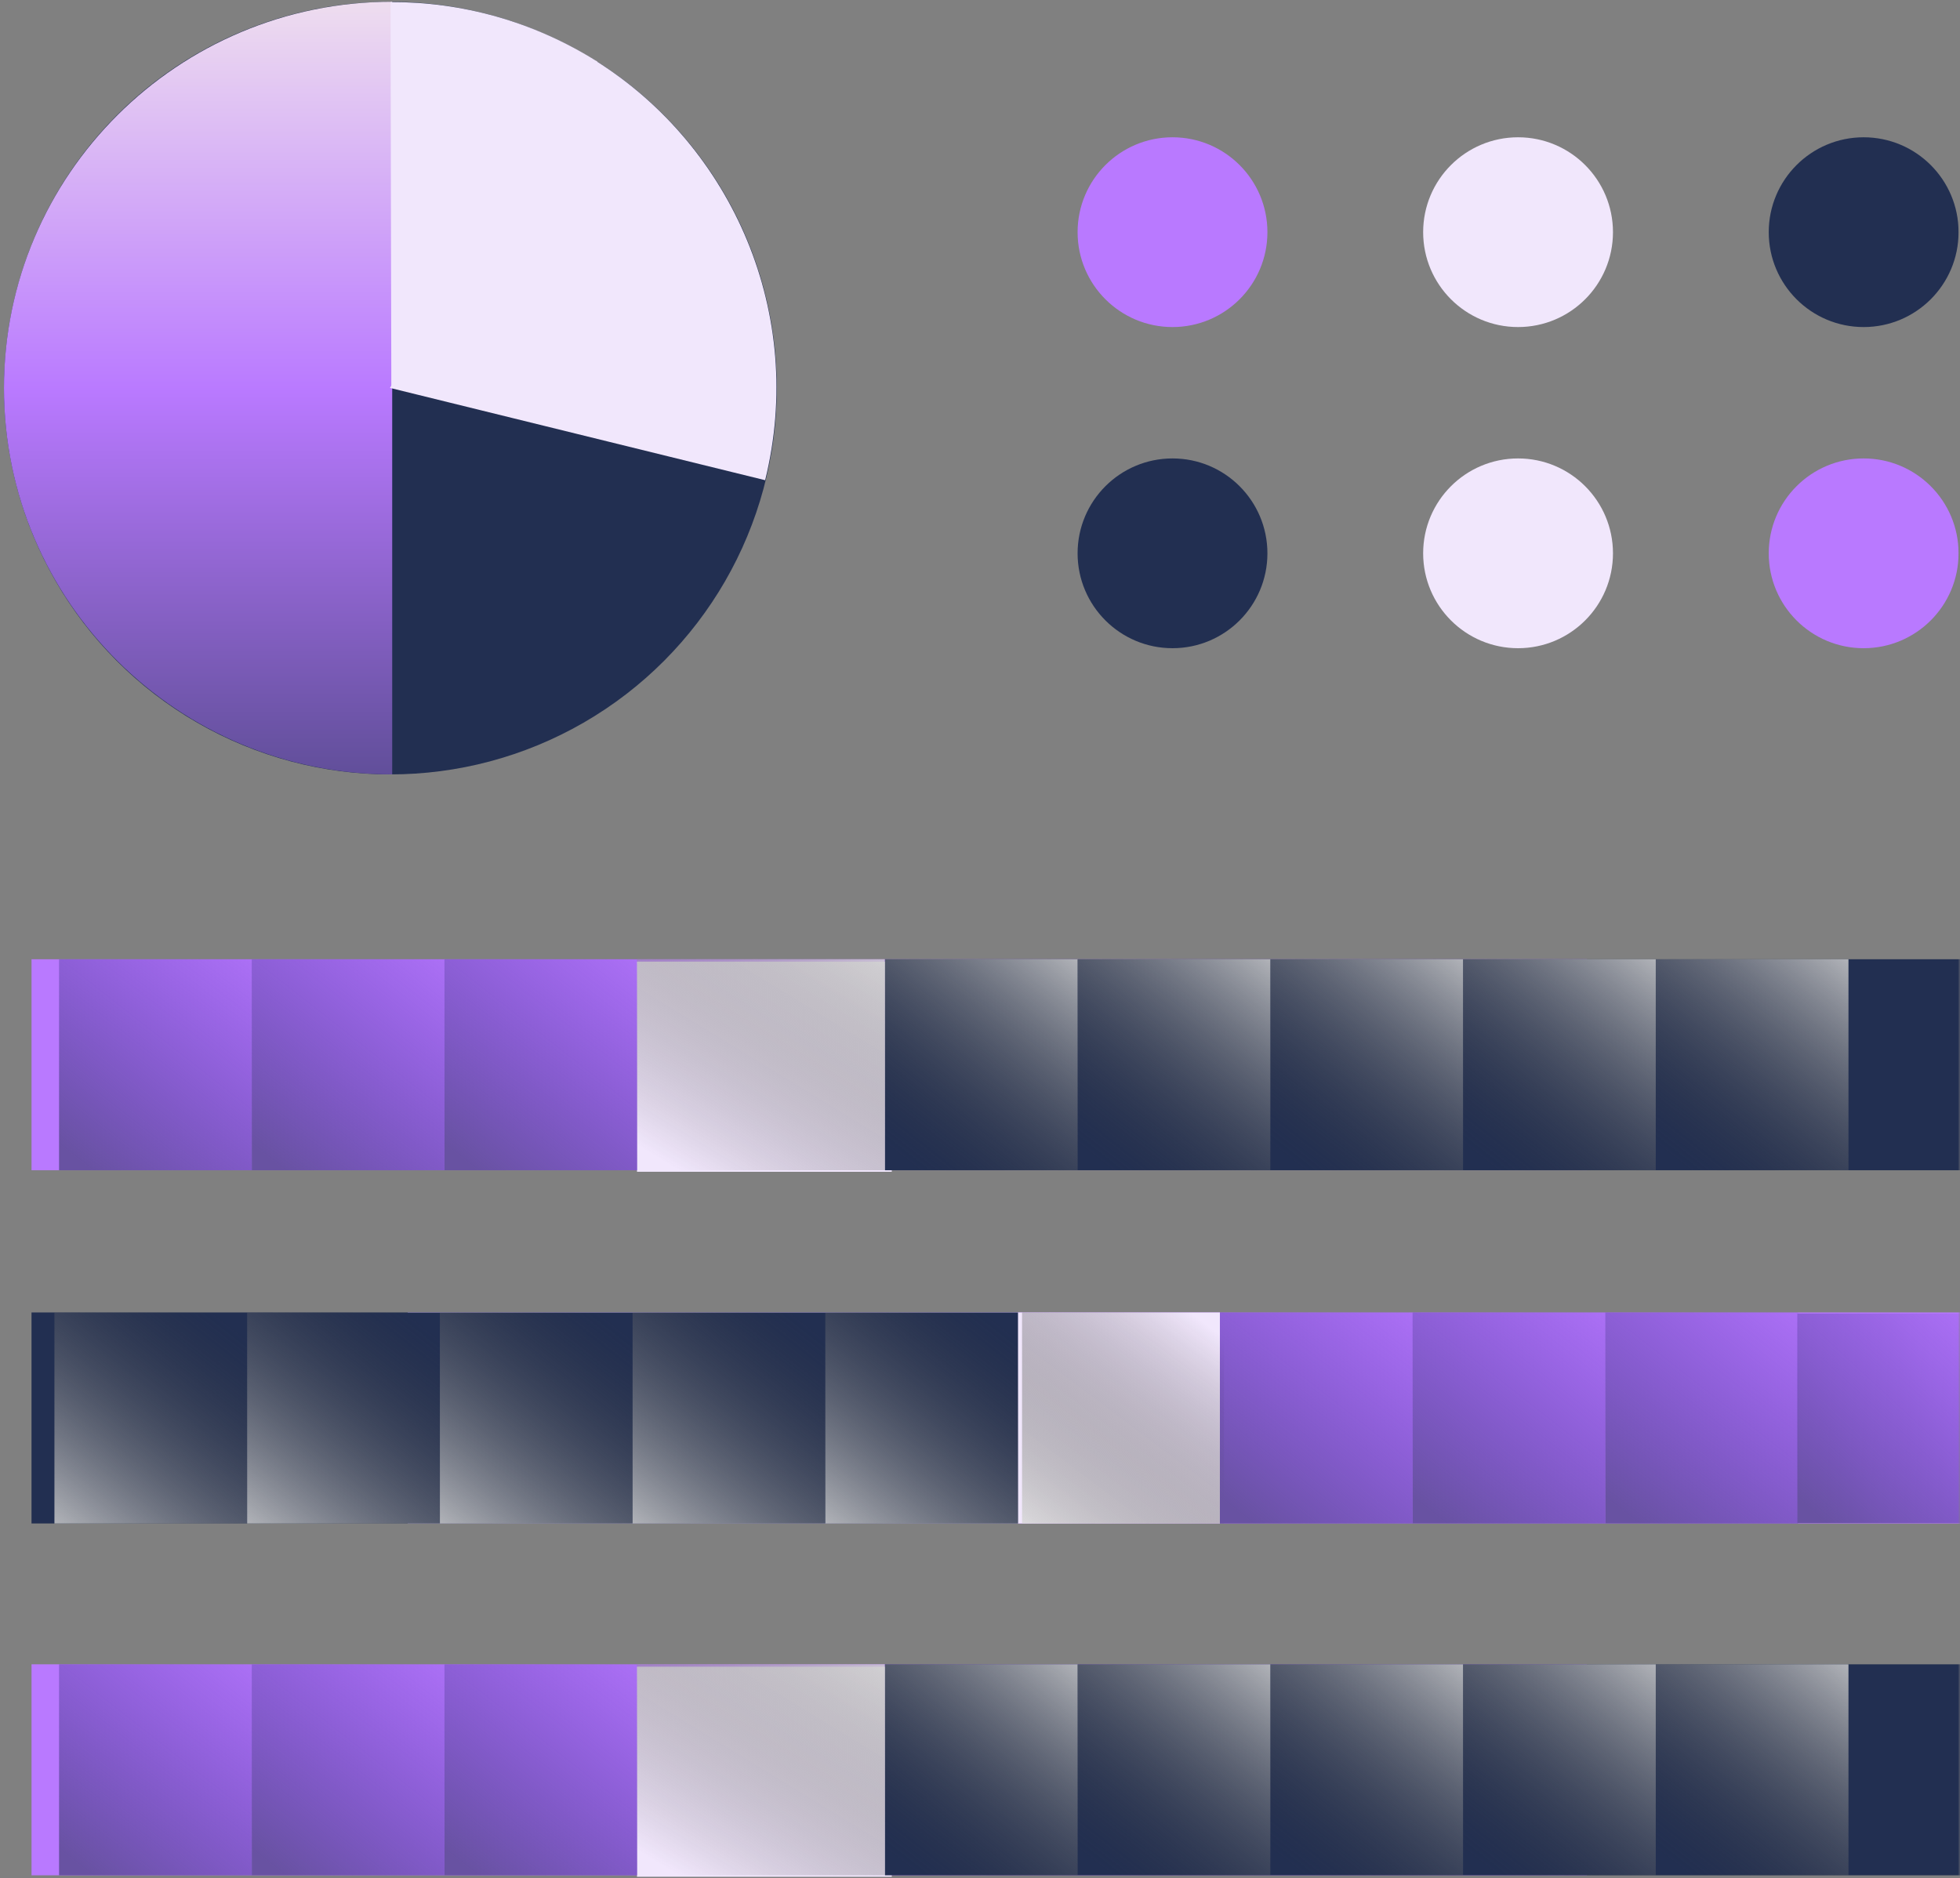 <svg width="458" height="439" viewBox="0 0 458 439" fill="none" xmlns="http://www.w3.org/2000/svg">
<rect x="0" y="0" width="458" height="439" fill="#808080" stroke="none"/>
<mask id="mask0_862_10501" style="mask-type:alpha" maskUnits="userSpaceOnUse" x="0" y="0" width="458" height="439">
<rect width="458" height="439" fill="#D9D9D9"/>
</mask>
<g mask="url(#mask0_862_10501)">
<circle r="90.299" transform="matrix(-1 0 0 1 91.228 90.705)" fill="#222F51"/>
<path d="M91.647 181.004C41.544 181.004 0.927 140.576 0.927 90.705C0.927 40.834 41.544 0.406 91.647 0.406V181.004Z" fill="url(#paint0_linear_862_10501)"/>
<path d="M178.797 112.238L91.116 90.663L139.25 14.236C171.274 34.399 188.335 73.476 178.797 112.238Z" fill="#F1E7FC"/>
<path d="M139.576 14.391L91.444 90.789L91.259 0.481C107.798 0.432 124.547 4.922 139.576 14.391Z" fill="#F1E7FC"/>
<rect x="7.366" y="224.206" width="363.463" height="49.319" fill="#B979FF"/>
<rect x="7.366" y="389.001" width="363.463" height="49.319" fill="#B979FF"/>
<rect x="458.739" y="356.08" width="363.463" height="49.319" transform="rotate(-180 458.739 356.08)" fill="#B979FF"/>
<rect x="148.847" y="224.759" width="59.539" height="49.119" fill="#F1E7FC"/>
<rect x="148.847" y="389.554" width="59.539" height="49.119" fill="#F1E7FC"/>
<rect x="285.062" y="356.08" width="189.772" height="49.319" transform="rotate(-180 285.062 356.08)" fill="#F1E7FC"/>
<rect x="206.785" y="224.206" width="251.958" height="49.319" fill="#222F51"/>
<rect x="206.785" y="389.001" width="251.958" height="49.319" fill="#222F51"/>
<rect x="237.881" y="356.08" width="230.515" height="49.319" transform="rotate(-180 237.881 356.08)" fill="#222F51"/>
<circle cx="273.984" cy="54.265" r="22.178" transform="rotate(-90 273.984 54.265)" fill="#B979FF"/>
<circle cx="273.984" cy="129.328" r="22.178" transform="rotate(-90 273.984 129.328)" fill="#222F51"/>
<circle cx="354.731" cy="54.265" r="22.178" transform="rotate(-90 354.731 54.265)" fill="#F1E7FC"/>
<circle cx="354.731" cy="129.328" r="22.178" transform="rotate(-90 354.731 129.328)" fill="#F1E7FC"/>
<circle cx="435.485" cy="54.265" r="22.178" transform="rotate(-90 435.485 54.265)" fill="#222F51"/>
<circle cx="435.485" cy="129.328" r="22.178" transform="rotate(-90 435.485 129.328)" fill="#B979FF"/>
<g style="mix-blend-mode:overlay">
<rect x="148.847" y="224.205" width="57.897" height="49.319" fill="url(#paint1_linear_862_10501)"/>
</g>
<g style="mix-blend-mode:overlay">
<rect x="148.847" y="389" width="57.897" height="49.319" fill="url(#paint2_linear_862_10501)"/>
</g>
<g style="mix-blend-mode:overlay">
<rect x="103.859" y="224.205" width="45.031" height="49.319" fill="url(#paint3_linear_862_10501)"/>
</g>
<g style="mix-blend-mode:overlay">
<rect x="103.859" y="389" width="45.031" height="49.319" fill="url(#paint4_linear_862_10501)"/>
</g>
<g style="mix-blend-mode:overlay">
<rect x="58.829" y="224.205" width="45.031" height="49.319" fill="url(#paint5_linear_862_10501)"/>
</g>
<g style="mix-blend-mode:overlay">
<rect x="58.829" y="389" width="45.031" height="49.319" fill="url(#paint6_linear_862_10501)"/>
</g>
<g style="mix-blend-mode:overlay">
<rect x="13.799" y="224.205" width="45.031" height="49.319" fill="url(#paint7_linear_862_10501)"/>
</g>
<g style="mix-blend-mode:overlay">
<rect x="13.799" y="389" width="45.031" height="49.319" fill="url(#paint8_linear_862_10501)"/>
</g>
<g style="mix-blend-mode:overlay">
<rect x="375.11" y="306.763" width="45.031" height="49.319" fill="url(#paint9_linear_862_10501)"/>
</g>
<g style="mix-blend-mode:overlay">
<rect x="420" y="307" width="38" height="49" fill="url(#paint10_linear_862_10501)"/>
</g>
<g style="mix-blend-mode:overlay">
<rect x="286.001" y="356.082" width="47.175" height="49.319" transform="rotate(-180 286.001 356.082)" fill="url(#paint11_linear_862_10501)"/>
</g>
<g style="mix-blend-mode:overlay">
<rect x="330.079" y="306.763" width="45.031" height="49.319" fill="url(#paint12_linear_862_10501)"/>
</g>
<g style="mix-blend-mode:overlay">
<rect x="285.056" y="306.763" width="45.031" height="49.319" fill="url(#paint13_linear_862_10501)"/>
</g>
<g style="mix-blend-mode:overlay">
<rect x="206.785" y="224.205" width="45.031" height="49.319" fill="url(#paint14_linear_862_10501)"/>
</g>
<g style="mix-blend-mode:overlay">
<rect x="206.785" y="389" width="45.031" height="49.319" fill="url(#paint15_linear_862_10501)"/>
</g>
<g style="mix-blend-mode:overlay">
<rect x="296.847" y="224.205" width="45.031" height="49.319" fill="url(#paint16_linear_862_10501)"/>
</g>
<g style="mix-blend-mode:overlay">
<rect x="296.847" y="389" width="45.031" height="49.319" fill="url(#paint17_linear_862_10501)"/>
</g>
<g style="mix-blend-mode:overlay">
<rect x="386.908" y="224.205" width="45.031" height="49.319" fill="url(#paint18_linear_862_10501)"/>
</g>
<g style="mix-blend-mode:overlay">
<rect x="386.908" y="389" width="45.031" height="49.319" fill="url(#paint19_linear_862_10501)"/>
</g>
<g style="mix-blend-mode:overlay">
<rect x="251.816" y="224.205" width="45.031" height="49.319" fill="url(#paint20_linear_862_10501)"/>
</g>
<g style="mix-blend-mode:overlay">
<rect x="251.816" y="389" width="45.031" height="49.319" fill="url(#paint21_linear_862_10501)"/>
</g>
<g style="mix-blend-mode:overlay">
<rect x="341.878" y="224.205" width="45.031" height="49.319" fill="url(#paint22_linear_862_10501)"/>
</g>
<g style="mix-blend-mode:overlay">
<rect x="341.878" y="389" width="45.031" height="49.319" fill="url(#paint23_linear_862_10501)"/>
</g>
<g style="mix-blend-mode:overlay">
<rect x="237.881" y="356.082" width="45.031" height="49.319" transform="rotate(-180 237.881 356.082)" fill="url(#paint24_linear_862_10501)"/>
</g>
<g style="mix-blend-mode:overlay">
<rect x="147.819" y="356.082" width="45.031" height="49.319" transform="rotate(-180 147.819 356.082)" fill="url(#paint25_linear_862_10501)"/>
</g>
<g style="mix-blend-mode:overlay">
<rect x="57.75" y="356.082" width="45.031" height="49.319" transform="rotate(-180 57.75 356.082)" fill="url(#paint26_linear_862_10501)"/>
</g>
<g style="mix-blend-mode:overlay">
<rect x="192.851" y="356.082" width="45.031" height="49.319" transform="rotate(-180 192.851 356.082)" fill="url(#paint27_linear_862_10501)"/>
</g>
<g style="mix-blend-mode:overlay">
<rect x="102.781" y="356.082" width="45.031" height="49.319" transform="rotate(-180 102.781 356.082)" fill="url(#paint28_linear_862_10501)"/>
</g>
</g>
<defs>
<linearGradient id="paint0_linear_862_10501" x1="46.287" y1="0.406" x2="46.287" y2="181.004" gradientUnits="userSpaceOnUse">
<stop stop-color="#EEDDEF"/>
<stop offset="0.505" stop-color="#B979FF"/>
<stop offset="0.995" stop-color="#624F9B"/>
</linearGradient>
<linearGradient id="paint1_linear_862_10501" x1="217.082" y1="215.628" x2="175.332" y2="283.831" gradientUnits="userSpaceOnUse">
<stop stop-color="#E8E8E8"/>
<stop offset="1" stop-color="#363636" stop-opacity="0"/>
</linearGradient>
<linearGradient id="paint2_linear_862_10501" x1="217.082" y1="380.423" x2="175.332" y2="448.626" gradientUnits="userSpaceOnUse">
<stop stop-color="#E8E8E8"/>
<stop offset="1" stop-color="#363636" stop-opacity="0"/>
</linearGradient>
<linearGradient id="paint3_linear_862_10501" x1="156.931" y1="215.628" x2="111.365" y2="273.524" gradientUnits="userSpaceOnUse">
<stop stop-color="#633CC6" stop-opacity="0"/>
<stop offset="1" stop-color="#6852A2"/>
</linearGradient>
<linearGradient id="paint4_linear_862_10501" x1="156.931" y1="380.423" x2="111.365" y2="438.319" gradientUnits="userSpaceOnUse">
<stop stop-color="#633CC6" stop-opacity="0"/>
<stop offset="1" stop-color="#6852A2"/>
</linearGradient>
<linearGradient id="paint5_linear_862_10501" x1="111.901" y1="215.628" x2="66.334" y2="273.524" gradientUnits="userSpaceOnUse">
<stop stop-color="#633CC6" stop-opacity="0"/>
<stop offset="1" stop-color="#6852A2"/>
</linearGradient>
<linearGradient id="paint6_linear_862_10501" x1="111.901" y1="380.423" x2="66.334" y2="438.319" gradientUnits="userSpaceOnUse">
<stop stop-color="#633CC6" stop-opacity="0"/>
<stop offset="1" stop-color="#6852A2"/>
</linearGradient>
<linearGradient id="paint7_linear_862_10501" x1="66.871" y1="215.628" x2="21.304" y2="273.524" gradientUnits="userSpaceOnUse">
<stop stop-color="#633CC6" stop-opacity="0"/>
<stop offset="1" stop-color="#6852A2"/>
</linearGradient>
<linearGradient id="paint8_linear_862_10501" x1="66.871" y1="380.423" x2="21.304" y2="438.319" gradientUnits="userSpaceOnUse">
<stop stop-color="#633CC6" stop-opacity="0"/>
<stop offset="1" stop-color="#6852A2"/>
</linearGradient>
<linearGradient id="paint9_linear_862_10501" x1="428.182" y1="298.185" x2="382.615" y2="356.082" gradientUnits="userSpaceOnUse">
<stop stop-color="#633CC6" stop-opacity="0"/>
<stop offset="1" stop-color="#6852A2"/>
</linearGradient>
<linearGradient id="paint10_linear_862_10501" x1="464.786" y1="298.478" x2="418.345" y2="348.597" gradientUnits="userSpaceOnUse">
<stop stop-color="#633CC6" stop-opacity="0"/>
<stop offset="1" stop-color="#6852A2"/>
</linearGradient>
<linearGradient id="paint11_linear_862_10501" x1="341.6" y1="347.505" x2="296.574" y2="407.438" gradientUnits="userSpaceOnUse">
<stop stop-color="white"/>
<stop offset="1" stop-color="#010101" stop-opacity="0"/>
</linearGradient>
<linearGradient id="paint12_linear_862_10501" x1="383.151" y1="298.185" x2="337.584" y2="356.082" gradientUnits="userSpaceOnUse">
<stop stop-color="#633CC6" stop-opacity="0"/>
<stop offset="1" stop-color="#6852A2"/>
</linearGradient>
<linearGradient id="paint13_linear_862_10501" x1="338.128" y1="298.185" x2="292.561" y2="356.082" gradientUnits="userSpaceOnUse">
<stop stop-color="#633CC6" stop-opacity="0"/>
<stop offset="1" stop-color="#6852A2"/>
</linearGradient>
<linearGradient id="paint14_linear_862_10501" x1="259.857" y1="215.628" x2="214.29" y2="273.524" gradientUnits="userSpaceOnUse">
<stop stop-color="#E8E8E8"/>
<stop offset="1" stop-color="#363636" stop-opacity="0"/>
</linearGradient>
<linearGradient id="paint15_linear_862_10501" x1="259.857" y1="380.423" x2="214.29" y2="438.319" gradientUnits="userSpaceOnUse">
<stop stop-color="#E8E8E8"/>
<stop offset="1" stop-color="#363636" stop-opacity="0"/>
</linearGradient>
<linearGradient id="paint16_linear_862_10501" x1="349.919" y1="215.628" x2="304.352" y2="273.524" gradientUnits="userSpaceOnUse">
<stop stop-color="#E8E8E8"/>
<stop offset="1" stop-color="#363636" stop-opacity="0"/>
</linearGradient>
<linearGradient id="paint17_linear_862_10501" x1="349.919" y1="380.423" x2="304.352" y2="438.319" gradientUnits="userSpaceOnUse">
<stop stop-color="#E8E8E8"/>
<stop offset="1" stop-color="#363636" stop-opacity="0"/>
</linearGradient>
<linearGradient id="paint18_linear_862_10501" x1="439.98" y1="215.628" x2="394.413" y2="273.524" gradientUnits="userSpaceOnUse">
<stop stop-color="#E8E8E8"/>
<stop offset="1" stop-color="#363636" stop-opacity="0"/>
</linearGradient>
<linearGradient id="paint19_linear_862_10501" x1="439.98" y1="380.423" x2="394.413" y2="438.319" gradientUnits="userSpaceOnUse">
<stop stop-color="#E8E8E8"/>
<stop offset="1" stop-color="#363636" stop-opacity="0"/>
</linearGradient>
<linearGradient id="paint20_linear_862_10501" x1="304.888" y1="215.628" x2="259.322" y2="273.524" gradientUnits="userSpaceOnUse">
<stop stop-color="#E8E8E8"/>
<stop offset="1" stop-color="#363636" stop-opacity="0"/>
</linearGradient>
<linearGradient id="paint21_linear_862_10501" x1="304.888" y1="380.423" x2="259.322" y2="438.319" gradientUnits="userSpaceOnUse">
<stop stop-color="#E8E8E8"/>
<stop offset="1" stop-color="#363636" stop-opacity="0"/>
</linearGradient>
<linearGradient id="paint22_linear_862_10501" x1="394.95" y1="215.628" x2="349.383" y2="273.524" gradientUnits="userSpaceOnUse">
<stop stop-color="#E8E8E8"/>
<stop offset="1" stop-color="#363636" stop-opacity="0"/>
</linearGradient>
<linearGradient id="paint23_linear_862_10501" x1="394.95" y1="380.423" x2="349.383" y2="438.319" gradientUnits="userSpaceOnUse">
<stop stop-color="#E8E8E8"/>
<stop offset="1" stop-color="#363636" stop-opacity="0"/>
</linearGradient>
<linearGradient id="paint24_linear_862_10501" x1="290.953" y1="347.505" x2="245.386" y2="405.401" gradientUnits="userSpaceOnUse">
<stop stop-color="#E8E8E8"/>
<stop offset="1" stop-color="#363636" stop-opacity="0"/>
</linearGradient>
<linearGradient id="paint25_linear_862_10501" x1="200.891" y1="347.505" x2="155.324" y2="405.401" gradientUnits="userSpaceOnUse">
<stop stop-color="#E8E8E8"/>
<stop offset="1" stop-color="#363636" stop-opacity="0"/>
</linearGradient>
<linearGradient id="paint26_linear_862_10501" x1="110.822" y1="347.505" x2="65.255" y2="405.401" gradientUnits="userSpaceOnUse">
<stop stop-color="#E8E8E8"/>
<stop offset="1" stop-color="#363636" stop-opacity="0"/>
</linearGradient>
<linearGradient id="paint27_linear_862_10501" x1="245.923" y1="347.505" x2="200.356" y2="405.401" gradientUnits="userSpaceOnUse">
<stop stop-color="#E8E8E8"/>
<stop offset="1" stop-color="#363636" stop-opacity="0"/>
</linearGradient>
<linearGradient id="paint28_linear_862_10501" x1="155.853" y1="347.505" x2="110.286" y2="405.401" gradientUnits="userSpaceOnUse">
<stop stop-color="#E8E8E8"/>
<stop offset="1" stop-color="#363636" stop-opacity="0"/>
</linearGradient>
</defs>
</svg>
